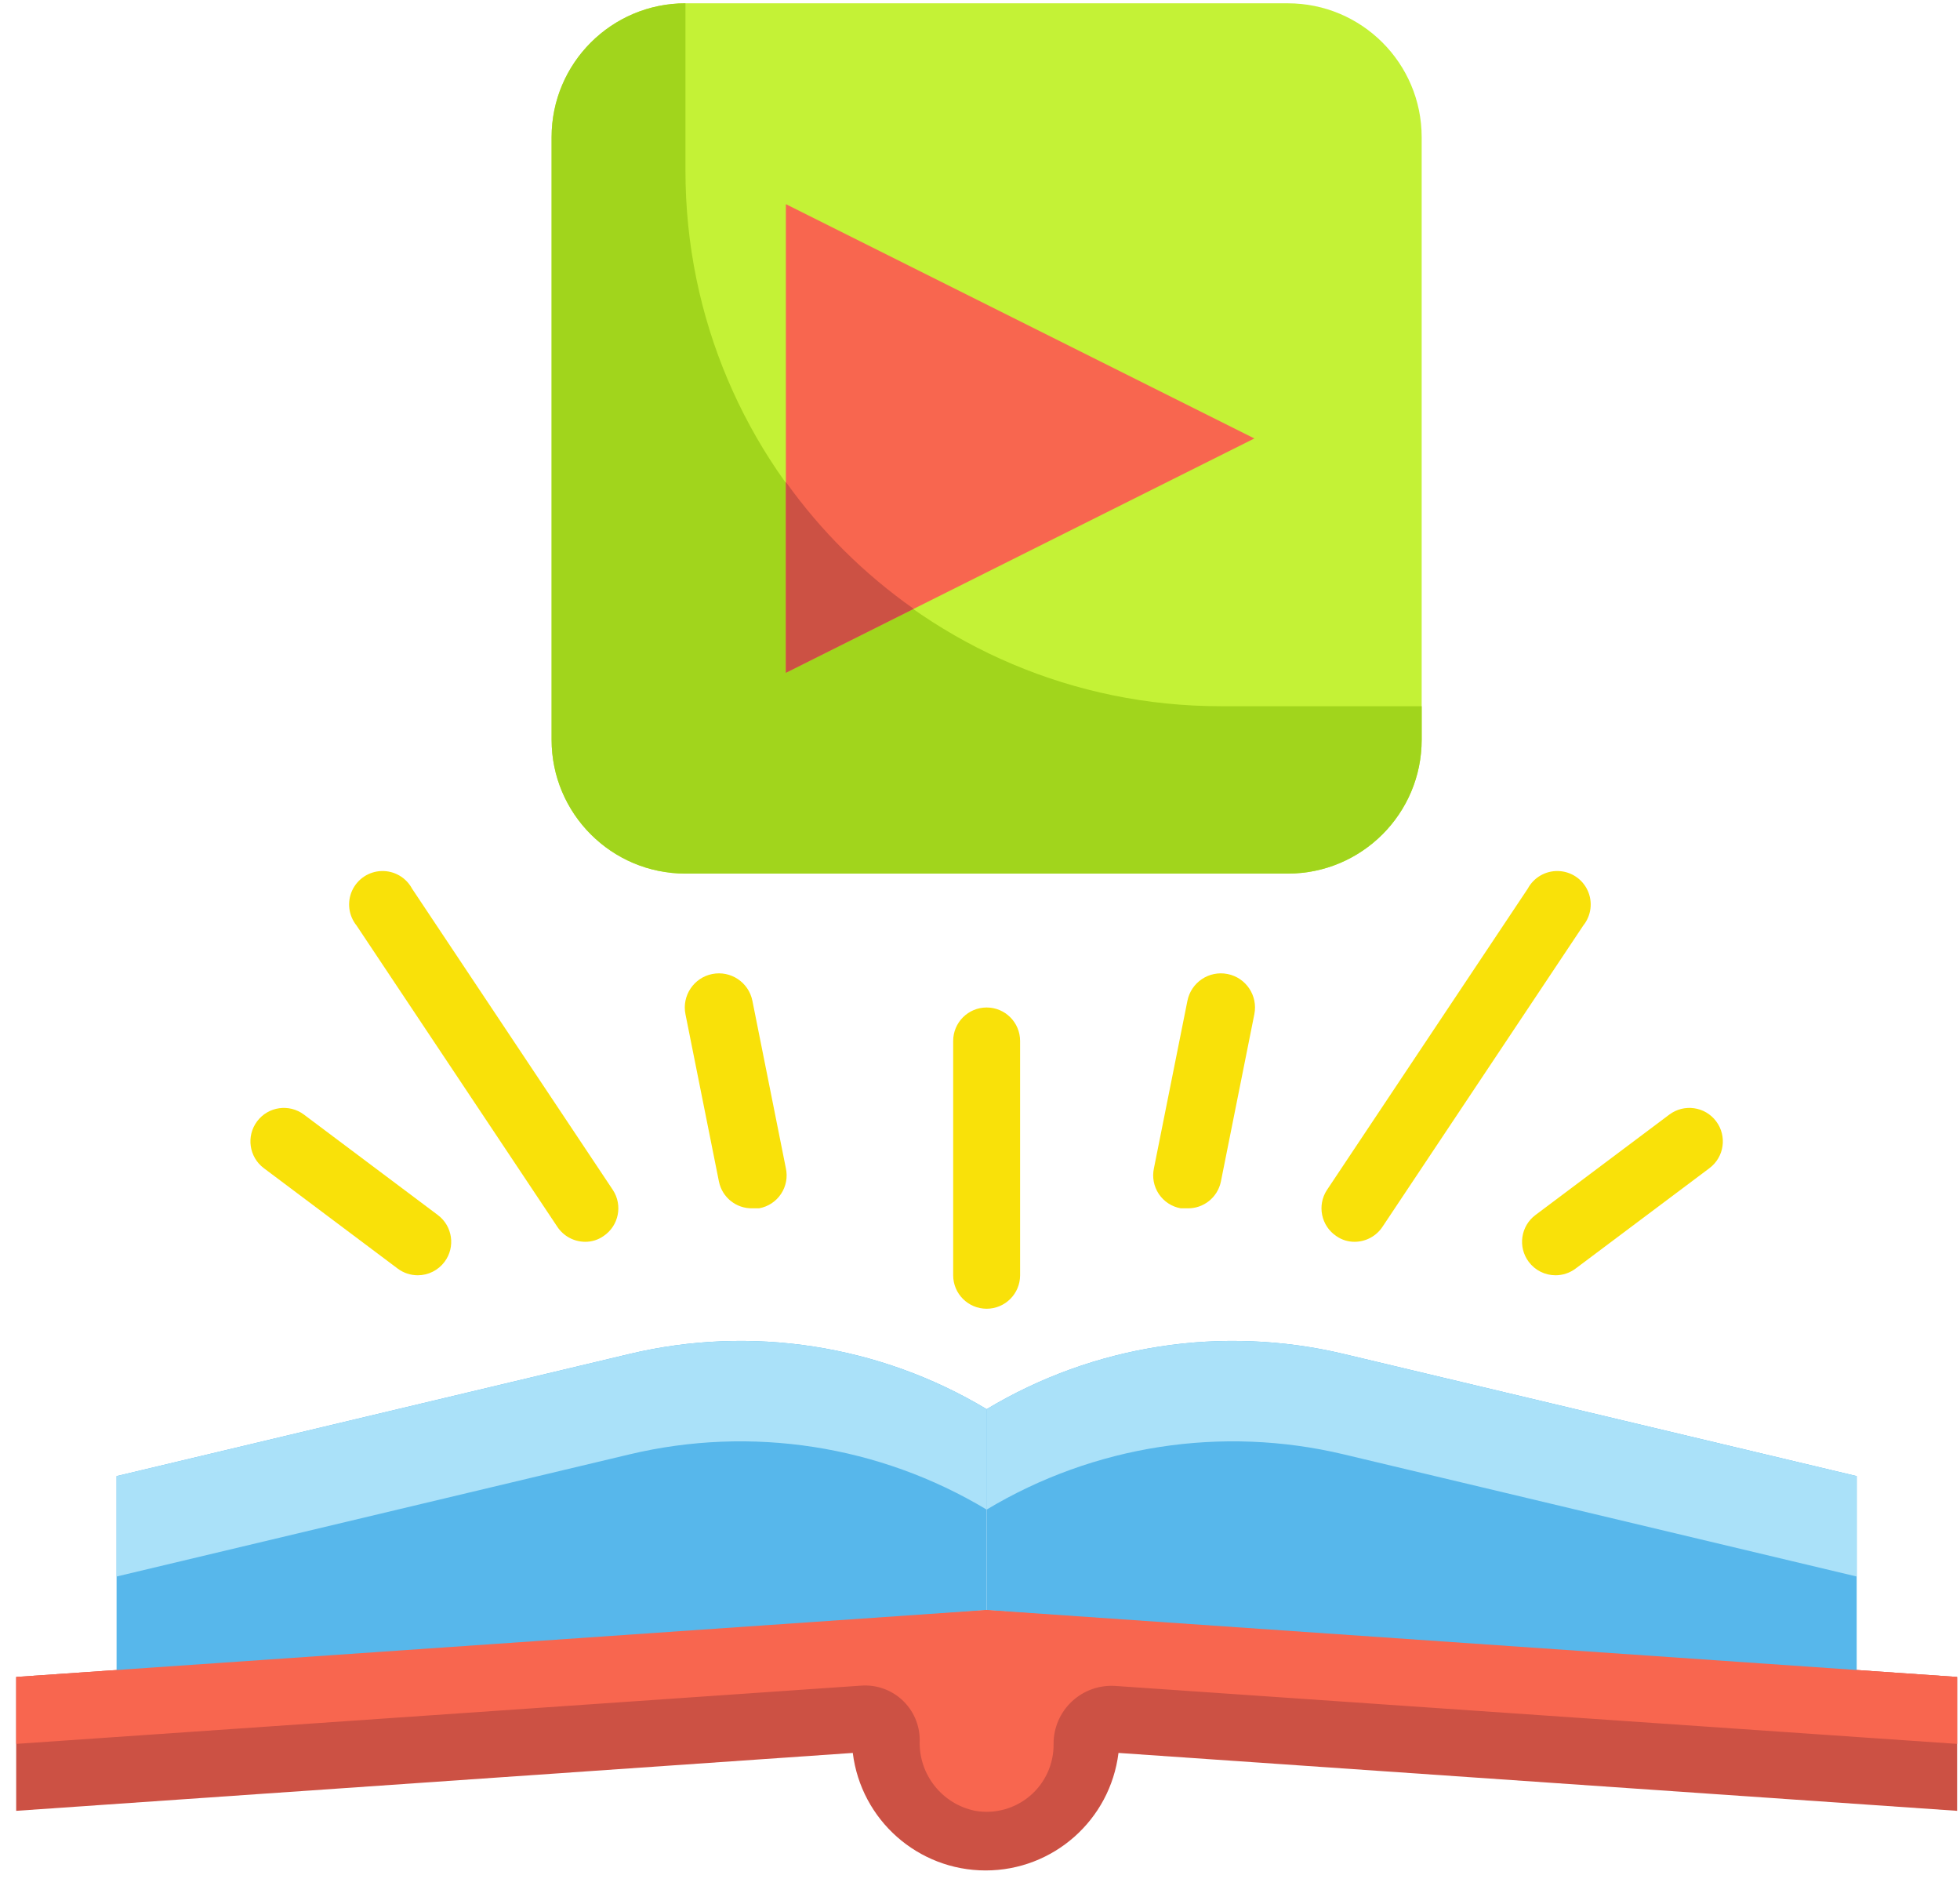 <svg width="105" height="101" viewBox="0 0 105 101" fill="none" xmlns="http://www.w3.org/2000/svg">
<path d="M36.721 0.177H68.99C72.95 0.177 76.161 3.388 76.161 7.348V39.617C76.161 43.577 72.95 46.788 68.99 46.788H36.721C32.761 46.788 29.55 43.577 29.55 39.617V7.348C29.55 3.388 32.761 0.177 36.721 0.177Z" fill="#C4F236"/>
<path d="M104.845 89.813L52.856 86.228L0.867 89.813V96.984L45.685 93.883C46.128 97.477 49.181 100.177 52.802 100.177C56.424 100.177 59.476 97.477 59.919 93.883L104.845 96.984V89.813Z" fill="#CC5144"/>
<path d="M99.466 79.057L71.984 72.514C65.466 70.962 58.601 72.023 52.856 75.471V86.228L99.466 89.813V79.057Z" fill="#57B7EB"/>
<path d="M6.245 79.057L33.728 72.514C40.245 70.962 47.111 72.023 52.856 75.471V86.228L6.245 89.813V79.057Z" fill="#57B7EB"/>
<path d="M71.984 72.514C65.466 70.962 58.601 72.023 52.856 75.471V80.85C58.601 77.402 65.466 76.34 71.984 77.892L99.466 84.435V79.057L71.984 72.514Z" fill="#AAE1F9"/>
<path d="M33.728 72.514L6.245 79.057V84.435L33.728 77.892C40.245 76.34 47.111 77.402 52.856 80.85V75.471C47.111 72.023 40.245 70.962 33.728 72.514Z" fill="#AAE1F9"/>
<path d="M104.845 89.813L52.856 86.228L0.867 89.813V93.399L46.133 90.279C46.944 90.219 47.745 90.5 48.34 91.055C48.935 91.61 49.273 92.388 49.27 93.202C49.199 95.022 50.46 96.624 52.246 96.984C53.298 97.165 54.374 96.869 55.186 96.176C55.996 95.484 56.457 94.465 56.441 93.399C56.438 92.534 56.797 91.707 57.43 91.119C58.063 90.53 58.913 90.233 59.775 90.297L104.845 93.399V89.813Z" fill="#F8664F"/>
<path d="M36.721 9.141V0.177C32.761 0.177 29.55 3.388 29.55 7.348V39.617C29.55 43.577 32.761 46.788 36.721 46.788H68.99C72.95 46.788 76.161 43.577 76.161 39.617V37.824H65.405C49.564 37.824 36.721 24.982 36.721 9.141Z" fill="#A1D51C"/>
<path d="M42.1 36.032V10.934L67.198 23.483L42.1 36.032Z" fill="#F8664F"/>
<path d="M42.1 25.813V36.032L48.947 32.607C46.298 30.745 43.983 28.448 42.1 25.813Z" fill="#CC5144"/>
<path d="M52.856 70.093C51.866 70.093 51.063 69.291 51.063 68.301V55.752C51.063 54.762 51.866 53.959 52.856 53.959C53.846 53.959 54.648 54.762 54.648 55.752V68.301C54.648 69.291 53.846 70.093 52.856 70.093Z" fill="#F9E109"/>
<path d="M63.612 64.715H63.253C62.773 64.629 62.349 64.351 62.078 63.945C61.808 63.539 61.714 63.041 61.819 62.564L63.612 53.6C63.81 52.61 64.773 51.968 65.763 52.166C66.754 52.364 67.395 53.328 67.197 54.318L65.405 63.281C65.231 64.13 64.478 64.733 63.612 64.715Z" fill="#F9E109"/>
<path d="M40.307 64.715C39.441 64.733 38.687 64.13 38.514 63.281L36.721 54.318C36.523 53.328 37.165 52.364 38.155 52.166C39.145 51.968 40.109 52.61 40.307 53.6L42.099 62.564C42.204 63.041 42.111 63.539 41.84 63.945C41.57 64.351 41.145 64.629 40.665 64.715H40.307Z" fill="#F9E109"/>
<path d="M72.576 66.508C72.223 66.512 71.878 66.405 71.59 66.203C70.772 65.656 70.548 64.551 71.088 63.73L81.844 47.595C82.166 46.995 82.799 46.63 83.479 46.651C84.159 46.671 84.769 47.075 85.053 47.693C85.337 48.311 85.246 49.037 84.82 49.566L74.064 65.701C73.734 66.202 73.175 66.504 72.576 66.508Z" fill="#F9E109"/>
<path d="M31.343 66.508C30.744 66.504 30.185 66.202 29.855 65.701L19.099 49.566C18.673 49.037 18.582 48.311 18.866 47.693C19.151 47.075 19.76 46.671 20.44 46.651C21.12 46.63 21.753 46.995 22.075 47.595L32.831 63.73C33.372 64.551 33.148 65.656 32.329 66.203C32.041 66.405 31.696 66.512 31.343 66.508Z" fill="#F9E109"/>
<path d="M83.332 68.301C82.767 68.301 82.236 68.034 81.898 67.584C81.303 66.791 81.464 65.668 82.256 65.074L89.427 59.696C90.219 59.102 91.343 59.262 91.936 60.054C92.531 60.846 92.371 61.97 91.578 62.564L84.407 67.942C84.097 68.175 83.719 68.301 83.332 68.301Z" fill="#F9E109"/>
<path d="M22.38 68.301C21.992 68.301 21.614 68.175 21.304 67.942L14.133 62.564C13.341 61.97 13.18 60.846 13.775 60.054C14.368 59.262 15.492 59.102 16.284 59.696L23.455 65.074C24.247 65.668 24.408 66.791 23.813 67.584C23.475 68.034 22.944 68.301 22.38 68.301Z" fill="#F9E109"/>
</svg>
